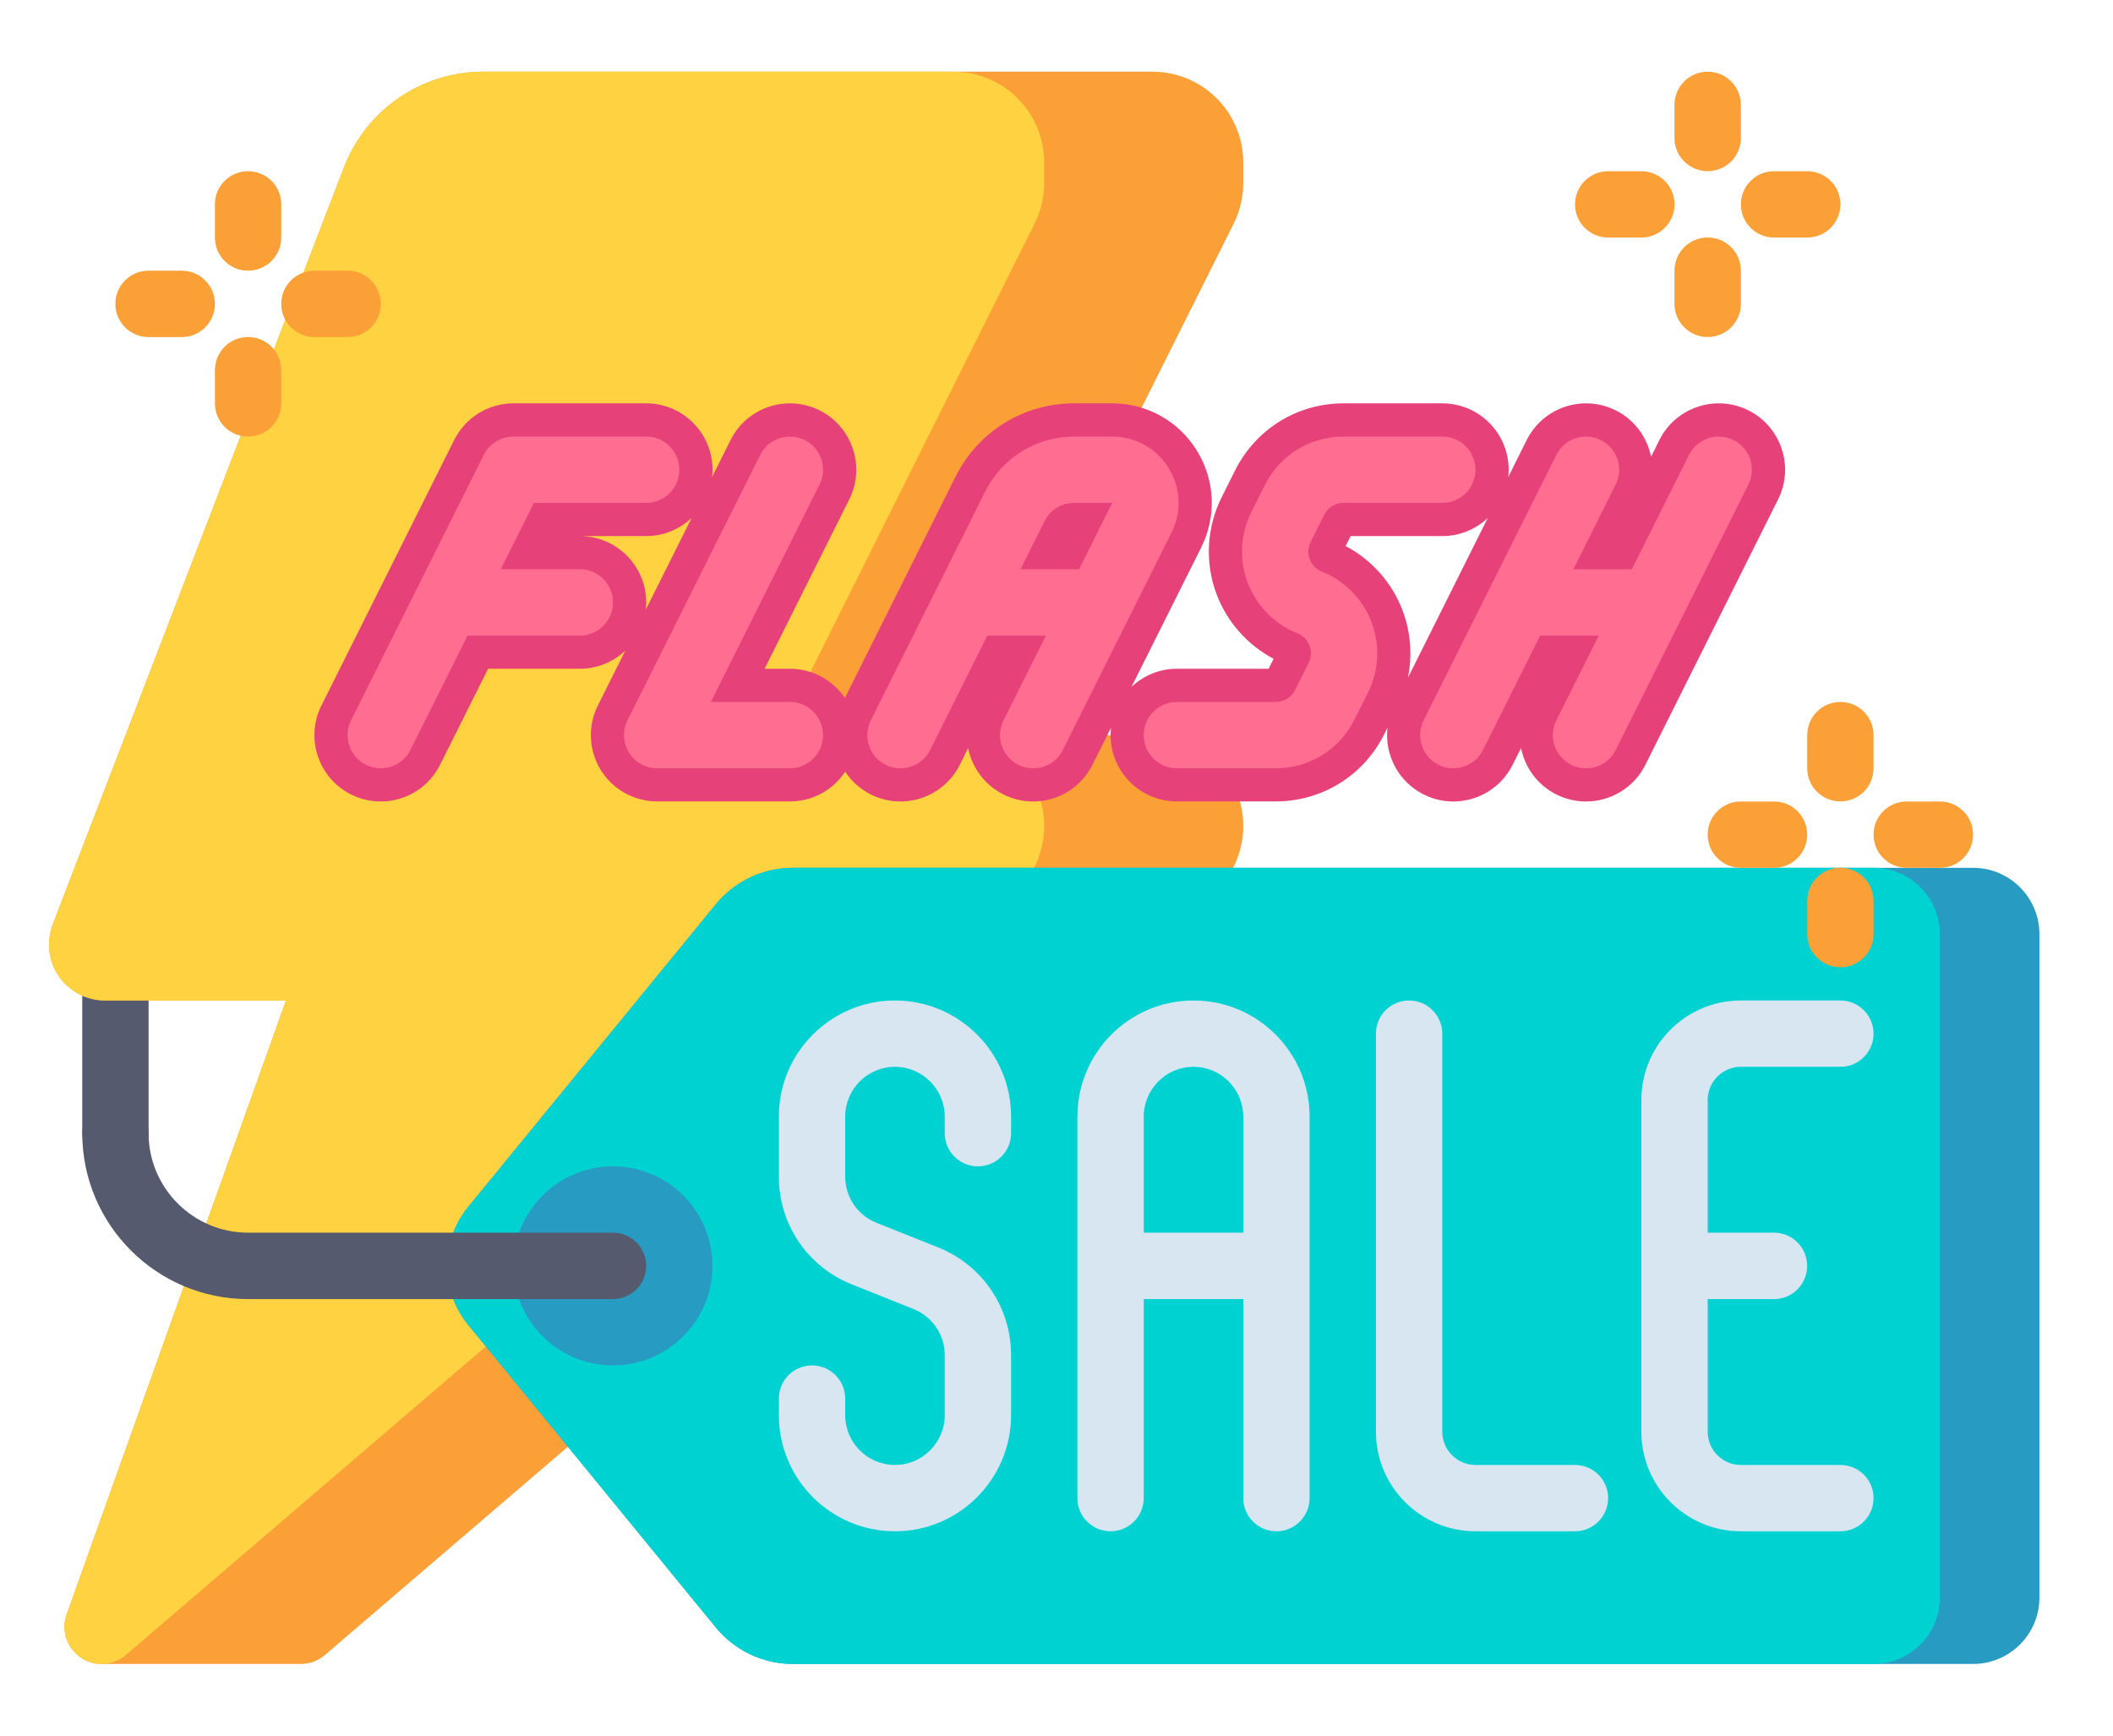 <svg xmlns="http://www.w3.org/2000/svg" width="28" height="23" viewBox="0 0 28 23" fill="none"><path d="M1.529 15.456C1.287 15.456 1.09 15.259 1.09 15.016V12.819C1.09 12.576 1.287 12.379 1.529 12.379C1.772 12.379 1.969 12.576 1.969 12.819V15.016C1.969 15.259 1.772 15.456 1.529 15.456Z" fill="#555A6E"></path><path d="M16.475 2.424V2.155C16.475 1.489 15.936 0.95 15.271 0.95H6.404C5.586 0.95 4.852 1.454 4.558 2.218L0.699 12.251C0.667 12.336 0.65 12.426 0.65 12.517C0.65 12.927 0.982 13.258 1.391 13.258H3.79L0.884 21.393C0.77 21.713 1.007 22.05 1.347 22.05H3.985C4.102 22.05 4.216 22.008 4.305 21.932L16.054 11.861C16.321 11.632 16.475 11.298 16.475 10.946C16.475 10.281 15.936 9.742 15.271 9.742H12.958L16.348 2.963C16.431 2.796 16.475 2.611 16.475 2.424Z" fill="#FAA037"></path><path d="M12.633 0.95H6.404C5.586 0.95 4.852 1.454 4.558 2.218L0.699 12.251C0.667 12.336 0.65 12.426 0.65 12.517C0.65 12.927 0.982 13.258 1.391 13.258H3.79L0.884 21.393C0.77 21.713 1.007 22.05 1.347 22.05C1.465 22.05 1.578 22.008 1.667 21.932L13.417 11.861C13.684 11.632 13.837 11.298 13.837 10.946C13.837 10.281 13.298 9.742 12.633 9.742H10.321L13.71 2.963C13.794 2.796 13.837 2.611 13.837 2.424V2.155C13.837 1.489 13.298 0.95 12.633 0.95Z" fill="#FFD241"></path><path d="M23.169 5.438C22.735 5.221 22.206 5.397 21.989 5.831L21.879 6.053C21.827 5.796 21.663 5.564 21.411 5.438C20.976 5.221 20.448 5.397 20.231 5.831L19.986 6.321C19.99 6.289 19.992 6.257 19.992 6.225C19.992 5.739 19.598 5.345 19.113 5.345H17.803C17.191 5.345 16.641 5.686 16.367 6.233L16.188 6.591C15.988 6.991 15.964 7.461 16.123 7.879C16.263 8.246 16.533 8.549 16.877 8.73L16.811 8.862H15.596C15.363 8.862 15.151 8.954 14.994 9.102L15.918 7.254C16.123 6.842 16.102 6.363 15.86 5.971C15.618 5.579 15.198 5.345 14.738 5.345H14.234C13.564 5.345 12.961 5.718 12.662 6.317L11.196 9.249C11.038 9.016 10.771 8.862 10.467 8.862H10.132L11.254 6.618C11.471 6.184 11.295 5.655 10.861 5.438C10.426 5.221 9.898 5.397 9.681 5.831L9.436 6.321C9.44 6.289 9.442 6.257 9.442 6.225C9.442 5.739 9.048 5.345 8.563 5.345H6.804C6.471 5.345 6.167 5.534 6.018 5.832L4.26 9.348C4.042 9.782 4.218 10.311 4.653 10.528C4.779 10.591 4.913 10.621 5.045 10.621C5.368 10.621 5.678 10.443 5.832 10.134L6.468 8.862H7.683C7.917 8.862 8.128 8.771 8.286 8.622L7.923 9.348C7.786 9.621 7.801 9.944 7.961 10.204C8.121 10.463 8.404 10.62 8.709 10.62H10.467C10.774 10.62 11.043 10.464 11.2 10.226C11.282 10.351 11.397 10.456 11.54 10.528C11.974 10.745 12.502 10.569 12.719 10.134L12.829 9.914C12.881 10.171 13.046 10.402 13.298 10.528C13.424 10.591 13.558 10.621 13.69 10.621C14.013 10.621 14.323 10.443 14.477 10.134L14.722 9.645C14.719 9.676 14.717 9.709 14.717 9.741C14.717 10.227 15.11 10.62 15.596 10.62H16.905C17.517 10.62 18.067 10.28 18.341 9.733L18.386 9.643C18.346 9.999 18.527 10.358 18.866 10.528C18.992 10.591 19.126 10.621 19.258 10.621C19.581 10.621 19.891 10.443 20.045 10.134L20.156 9.913C20.207 10.17 20.372 10.402 20.624 10.528C20.75 10.591 20.885 10.621 21.017 10.621C21.339 10.621 21.65 10.443 21.804 10.134L23.562 6.618C23.779 6.184 23.603 5.655 23.169 5.438ZM8.557 8.08C8.56 8.048 8.563 8.016 8.563 7.983C8.563 7.497 8.169 7.104 7.683 7.104H8.563C8.796 7.104 9.007 7.012 9.165 6.864L8.557 8.08ZM18.657 8.981C18.717 8.684 18.694 8.373 18.585 8.087C18.446 7.72 18.175 7.417 17.831 7.236L17.898 7.104H19.113C19.346 7.104 19.557 7.012 19.715 6.864L18.657 8.981Z" fill="#E64178"></path><path d="M7.683 7.543H6.636L7.076 6.664H8.562C8.805 6.664 9.002 6.468 9.002 6.225C9.002 5.982 8.805 5.785 8.562 5.785H6.804C6.637 5.785 6.485 5.879 6.411 6.028L4.652 9.545C4.544 9.762 4.632 10.026 4.849 10.135C4.912 10.166 4.979 10.181 5.045 10.181C5.207 10.181 5.362 10.092 5.439 9.938L6.196 8.423H7.683C7.926 8.423 8.123 8.226 8.123 7.983C8.123 7.74 7.926 7.543 7.683 7.543Z" fill="#FF6E91"></path><path d="M10.467 9.302H9.42L10.86 6.421C10.969 6.204 10.881 5.94 10.664 5.832C10.446 5.723 10.182 5.811 10.074 6.028L8.315 9.545C8.247 9.681 8.255 9.843 8.335 9.973C8.415 10.102 8.556 10.181 8.709 10.181H10.467C10.71 10.181 10.906 9.984 10.906 9.742C10.906 9.499 10.71 9.302 10.467 9.302Z" fill="#FF6E91"></path><path d="M15.486 6.202C15.325 5.941 15.045 5.785 14.738 5.785H14.235C13.732 5.785 13.28 6.065 13.055 6.514L11.54 9.545C11.431 9.762 11.519 10.026 11.736 10.135C11.954 10.243 12.217 10.155 12.326 9.938L13.084 8.423H13.859L13.298 9.545C13.189 9.762 13.277 10.026 13.495 10.135C13.558 10.166 13.625 10.181 13.691 10.181C13.852 10.181 14.007 10.092 14.084 9.938L15.524 7.058C15.662 6.783 15.647 6.463 15.486 6.202ZM13.523 7.543L13.841 6.907C13.916 6.757 14.067 6.664 14.235 6.664H14.738L14.299 7.543H13.523Z" fill="#FF6E91"></path><path d="M17.517 7.575C17.416 7.534 17.373 7.455 17.356 7.411C17.339 7.367 17.319 7.279 17.368 7.181L17.547 6.823C17.596 6.725 17.694 6.664 17.803 6.664H19.113C19.355 6.664 19.552 6.468 19.552 6.225C19.552 5.982 19.355 5.785 19.113 5.785H17.803C17.359 5.785 16.959 6.032 16.76 6.43L16.581 6.788C16.436 7.078 16.419 7.419 16.534 7.723C16.65 8.027 16.889 8.271 17.191 8.391C17.293 8.432 17.336 8.512 17.352 8.555C17.369 8.599 17.39 8.687 17.341 8.785L17.162 9.143C17.113 9.241 17.015 9.302 16.905 9.302H15.596C15.353 9.302 15.156 9.499 15.156 9.741C15.156 9.984 15.353 10.181 15.596 10.181H16.905C17.35 10.181 17.749 9.934 17.948 9.537L18.127 9.179C18.273 8.888 18.29 8.547 18.174 8.243C18.058 7.939 17.819 7.696 17.517 7.575Z" fill="#FF6E91"></path><path d="M22.972 5.832C22.755 5.723 22.491 5.811 22.382 6.028L21.624 7.544H20.849L21.41 6.421C21.519 6.204 21.431 5.94 21.213 5.832C20.996 5.723 20.732 5.811 20.624 6.028L18.865 9.545C18.757 9.762 18.845 10.026 19.062 10.135C19.125 10.166 19.192 10.181 19.258 10.181C19.419 10.181 19.575 10.092 19.652 9.938L20.409 8.423H21.185L20.624 9.545C20.515 9.762 20.603 10.026 20.82 10.135C20.883 10.166 20.951 10.181 21.017 10.181C21.178 10.181 21.333 10.092 21.41 9.938L23.168 6.421C23.277 6.204 23.189 5.94 22.972 5.832Z" fill="#FF6E91"></path><path d="M10.506 22.05H26.146C26.631 22.05 27.025 21.656 27.025 21.171V12.379C27.025 11.894 26.631 11.5 26.146 11.5H10.506C10.111 11.5 9.736 11.678 9.485 11.984L6.203 15.995C6.023 16.215 5.925 16.491 5.925 16.775C5.925 17.059 6.023 17.335 6.203 17.555L9.485 21.566C9.736 21.872 10.111 22.05 10.506 22.05Z" fill="#289BC3"></path><path d="M10.506 22.05H24.827C25.312 22.05 25.706 21.656 25.706 21.171V12.379C25.706 11.894 25.312 11.5 24.827 11.5H10.506C10.111 11.5 9.736 11.678 9.485 11.984L6.203 15.995C6.023 16.215 5.925 16.491 5.925 16.775C5.925 17.059 6.023 17.335 6.203 17.555L9.485 21.566C9.736 21.872 10.111 22.05 10.506 22.05Z" fill="#00D2D2"></path><path d="M8.122 18.094C8.851 18.094 9.441 17.503 9.441 16.775C9.441 16.047 8.851 15.456 8.122 15.456C7.394 15.456 6.804 16.047 6.804 16.775C6.804 17.503 7.394 18.094 8.122 18.094Z" fill="#289BC3"></path><path d="M11.859 13.258C11.011 13.258 10.321 13.948 10.321 14.797V15.591C10.321 16.224 10.7 16.785 11.288 17.02L12.104 17.346C12.356 17.447 12.519 17.687 12.519 17.959V18.753C12.519 19.117 12.223 19.413 11.859 19.413C11.496 19.413 11.2 19.117 11.2 18.753V18.533C11.2 18.291 11.003 18.094 10.76 18.094C10.518 18.094 10.321 18.291 10.321 18.533V18.753C10.321 19.601 11.011 20.292 11.859 20.292C12.708 20.292 13.398 19.601 13.398 18.753V17.959C13.398 17.326 13.018 16.765 12.431 16.53L11.614 16.204C11.363 16.103 11.2 15.863 11.2 15.591V14.797C11.2 14.433 11.496 14.137 11.859 14.137C12.223 14.137 12.519 14.433 12.519 14.797V15.017C12.519 15.259 12.716 15.456 12.958 15.456C13.201 15.456 13.398 15.259 13.398 15.017V14.797C13.398 13.948 12.708 13.258 11.859 13.258Z" fill="#D7E6F0"></path><path d="M15.815 13.258C14.967 13.258 14.277 13.948 14.277 14.797V19.852C14.277 20.095 14.474 20.292 14.716 20.292C14.959 20.292 15.156 20.095 15.156 19.852V17.215H16.475V19.852C16.475 20.095 16.672 20.292 16.914 20.292C17.157 20.292 17.354 20.095 17.354 19.852V14.797C17.354 13.948 16.664 13.258 15.815 13.258ZM15.156 16.335V14.797C15.156 14.433 15.452 14.137 15.815 14.137C16.179 14.137 16.475 14.433 16.475 14.797V16.335H15.156Z" fill="#D7E6F0"></path><path d="M20.87 19.413H19.552C19.309 19.413 19.112 19.215 19.112 18.973V13.698C19.112 13.455 18.915 13.258 18.672 13.258C18.43 13.258 18.233 13.455 18.233 13.698V18.973C18.233 19.7 18.825 20.292 19.552 20.292H20.87C21.113 20.292 21.31 20.095 21.31 19.852C21.31 19.609 21.113 19.413 20.87 19.413Z" fill="#D7E6F0"></path><path d="M24.387 19.413H23.068C22.826 19.413 22.629 19.215 22.629 18.973V17.215H23.508C23.751 17.215 23.947 17.018 23.947 16.775C23.947 16.532 23.751 16.335 23.508 16.335H22.629V14.577C22.629 14.335 22.826 14.137 23.068 14.137H24.387C24.63 14.137 24.827 13.941 24.827 13.698C24.827 13.455 24.63 13.258 24.387 13.258H23.068C22.341 13.258 21.75 13.85 21.75 14.577V18.973C21.75 19.7 22.341 20.292 23.068 20.292H24.387C24.63 20.292 24.827 20.095 24.827 19.852C24.827 19.609 24.63 19.413 24.387 19.413Z" fill="#D7E6F0"></path><path d="M8.123 17.215H3.288C2.076 17.215 1.09 16.229 1.09 15.017C1.09 14.774 1.287 14.577 1.529 14.577C1.772 14.577 1.969 14.774 1.969 15.017C1.969 15.744 2.561 16.335 3.288 16.335H8.123C8.366 16.335 8.563 16.532 8.563 16.775C8.563 17.018 8.366 17.215 8.123 17.215Z" fill="#555A6E"></path><path d="M22.629 2.268C22.386 2.268 22.189 2.072 22.189 1.829V1.389C22.189 1.147 22.386 0.95 22.629 0.95C22.872 0.95 23.069 1.147 23.069 1.389V1.829C23.069 2.072 22.872 2.268 22.629 2.268Z" fill="#FAA037"></path><path d="M22.629 4.466C22.386 4.466 22.189 4.269 22.189 4.027V3.587C22.189 3.344 22.386 3.147 22.629 3.147C22.872 3.147 23.069 3.344 23.069 3.587V4.027C23.069 4.269 22.872 4.466 22.629 4.466Z" fill="#FAA037"></path><path d="M21.75 3.148H21.311C21.068 3.148 20.871 2.951 20.871 2.708C20.871 2.465 21.068 2.269 21.311 2.269H21.75C21.993 2.269 22.19 2.465 22.19 2.708C22.19 2.951 21.993 3.148 21.75 3.148Z" fill="#FAA037"></path><path d="M23.948 3.148H23.508C23.266 3.148 23.069 2.951 23.069 2.708C23.069 2.465 23.266 2.269 23.508 2.269H23.948C24.191 2.269 24.388 2.465 24.388 2.708C24.388 2.951 24.191 3.148 23.948 3.148Z" fill="#FAA037"></path><path d="M24.388 10.62C24.145 10.62 23.948 10.424 23.948 10.181V9.741C23.948 9.499 24.145 9.302 24.388 9.302C24.631 9.302 24.827 9.499 24.827 9.741V10.181C24.827 10.424 24.631 10.62 24.388 10.62Z" fill="#FAA037"></path><path d="M24.388 12.818C24.145 12.818 23.948 12.621 23.948 12.379V11.939C23.948 11.696 24.145 11.499 24.388 11.499C24.631 11.499 24.827 11.696 24.827 11.939V12.379C24.827 12.621 24.631 12.818 24.388 12.818Z" fill="#FAA037"></path><path d="M23.509 11.5H23.069C22.826 11.5 22.629 11.303 22.629 11.06C22.629 10.817 22.826 10.621 23.069 10.621H23.509C23.751 10.621 23.948 10.817 23.948 11.06C23.948 11.303 23.751 11.5 23.509 11.5Z" fill="#FAA037"></path><path d="M25.706 11.5H25.267C25.024 11.5 24.827 11.303 24.827 11.06C24.827 10.817 25.024 10.621 25.267 10.621H25.706C25.949 10.621 26.146 10.817 26.146 11.06C26.146 11.303 25.949 11.5 25.706 11.5Z" fill="#FAA037"></path><path d="M3.287 3.587C3.044 3.587 2.848 3.39 2.848 3.148V2.708C2.848 2.465 3.044 2.269 3.287 2.269C3.53 2.269 3.727 2.465 3.727 2.708V3.148C3.727 3.39 3.53 3.587 3.287 3.587Z" fill="#FAA037"></path><path d="M3.287 5.785C3.044 5.785 2.848 5.588 2.848 5.345V4.906C2.848 4.663 3.044 4.466 3.287 4.466C3.53 4.466 3.727 4.663 3.727 4.906V5.345C3.727 5.588 3.53 5.785 3.287 5.785Z" fill="#FAA037"></path><path d="M2.408 4.467H1.968C1.726 4.467 1.529 4.27 1.529 4.027C1.529 3.784 1.726 3.587 1.968 3.587H2.408C2.651 3.587 2.848 3.784 2.848 4.027C2.848 4.27 2.651 4.467 2.408 4.467Z" fill="#FAA037"></path><path d="M4.606 4.467H4.167C3.924 4.467 3.727 4.27 3.727 4.027C3.727 3.784 3.924 3.587 4.167 3.587H4.606C4.849 3.587 5.046 3.784 5.046 4.027C5.046 4.27 4.849 4.467 4.606 4.467Z" fill="#FAA037"></path></svg>